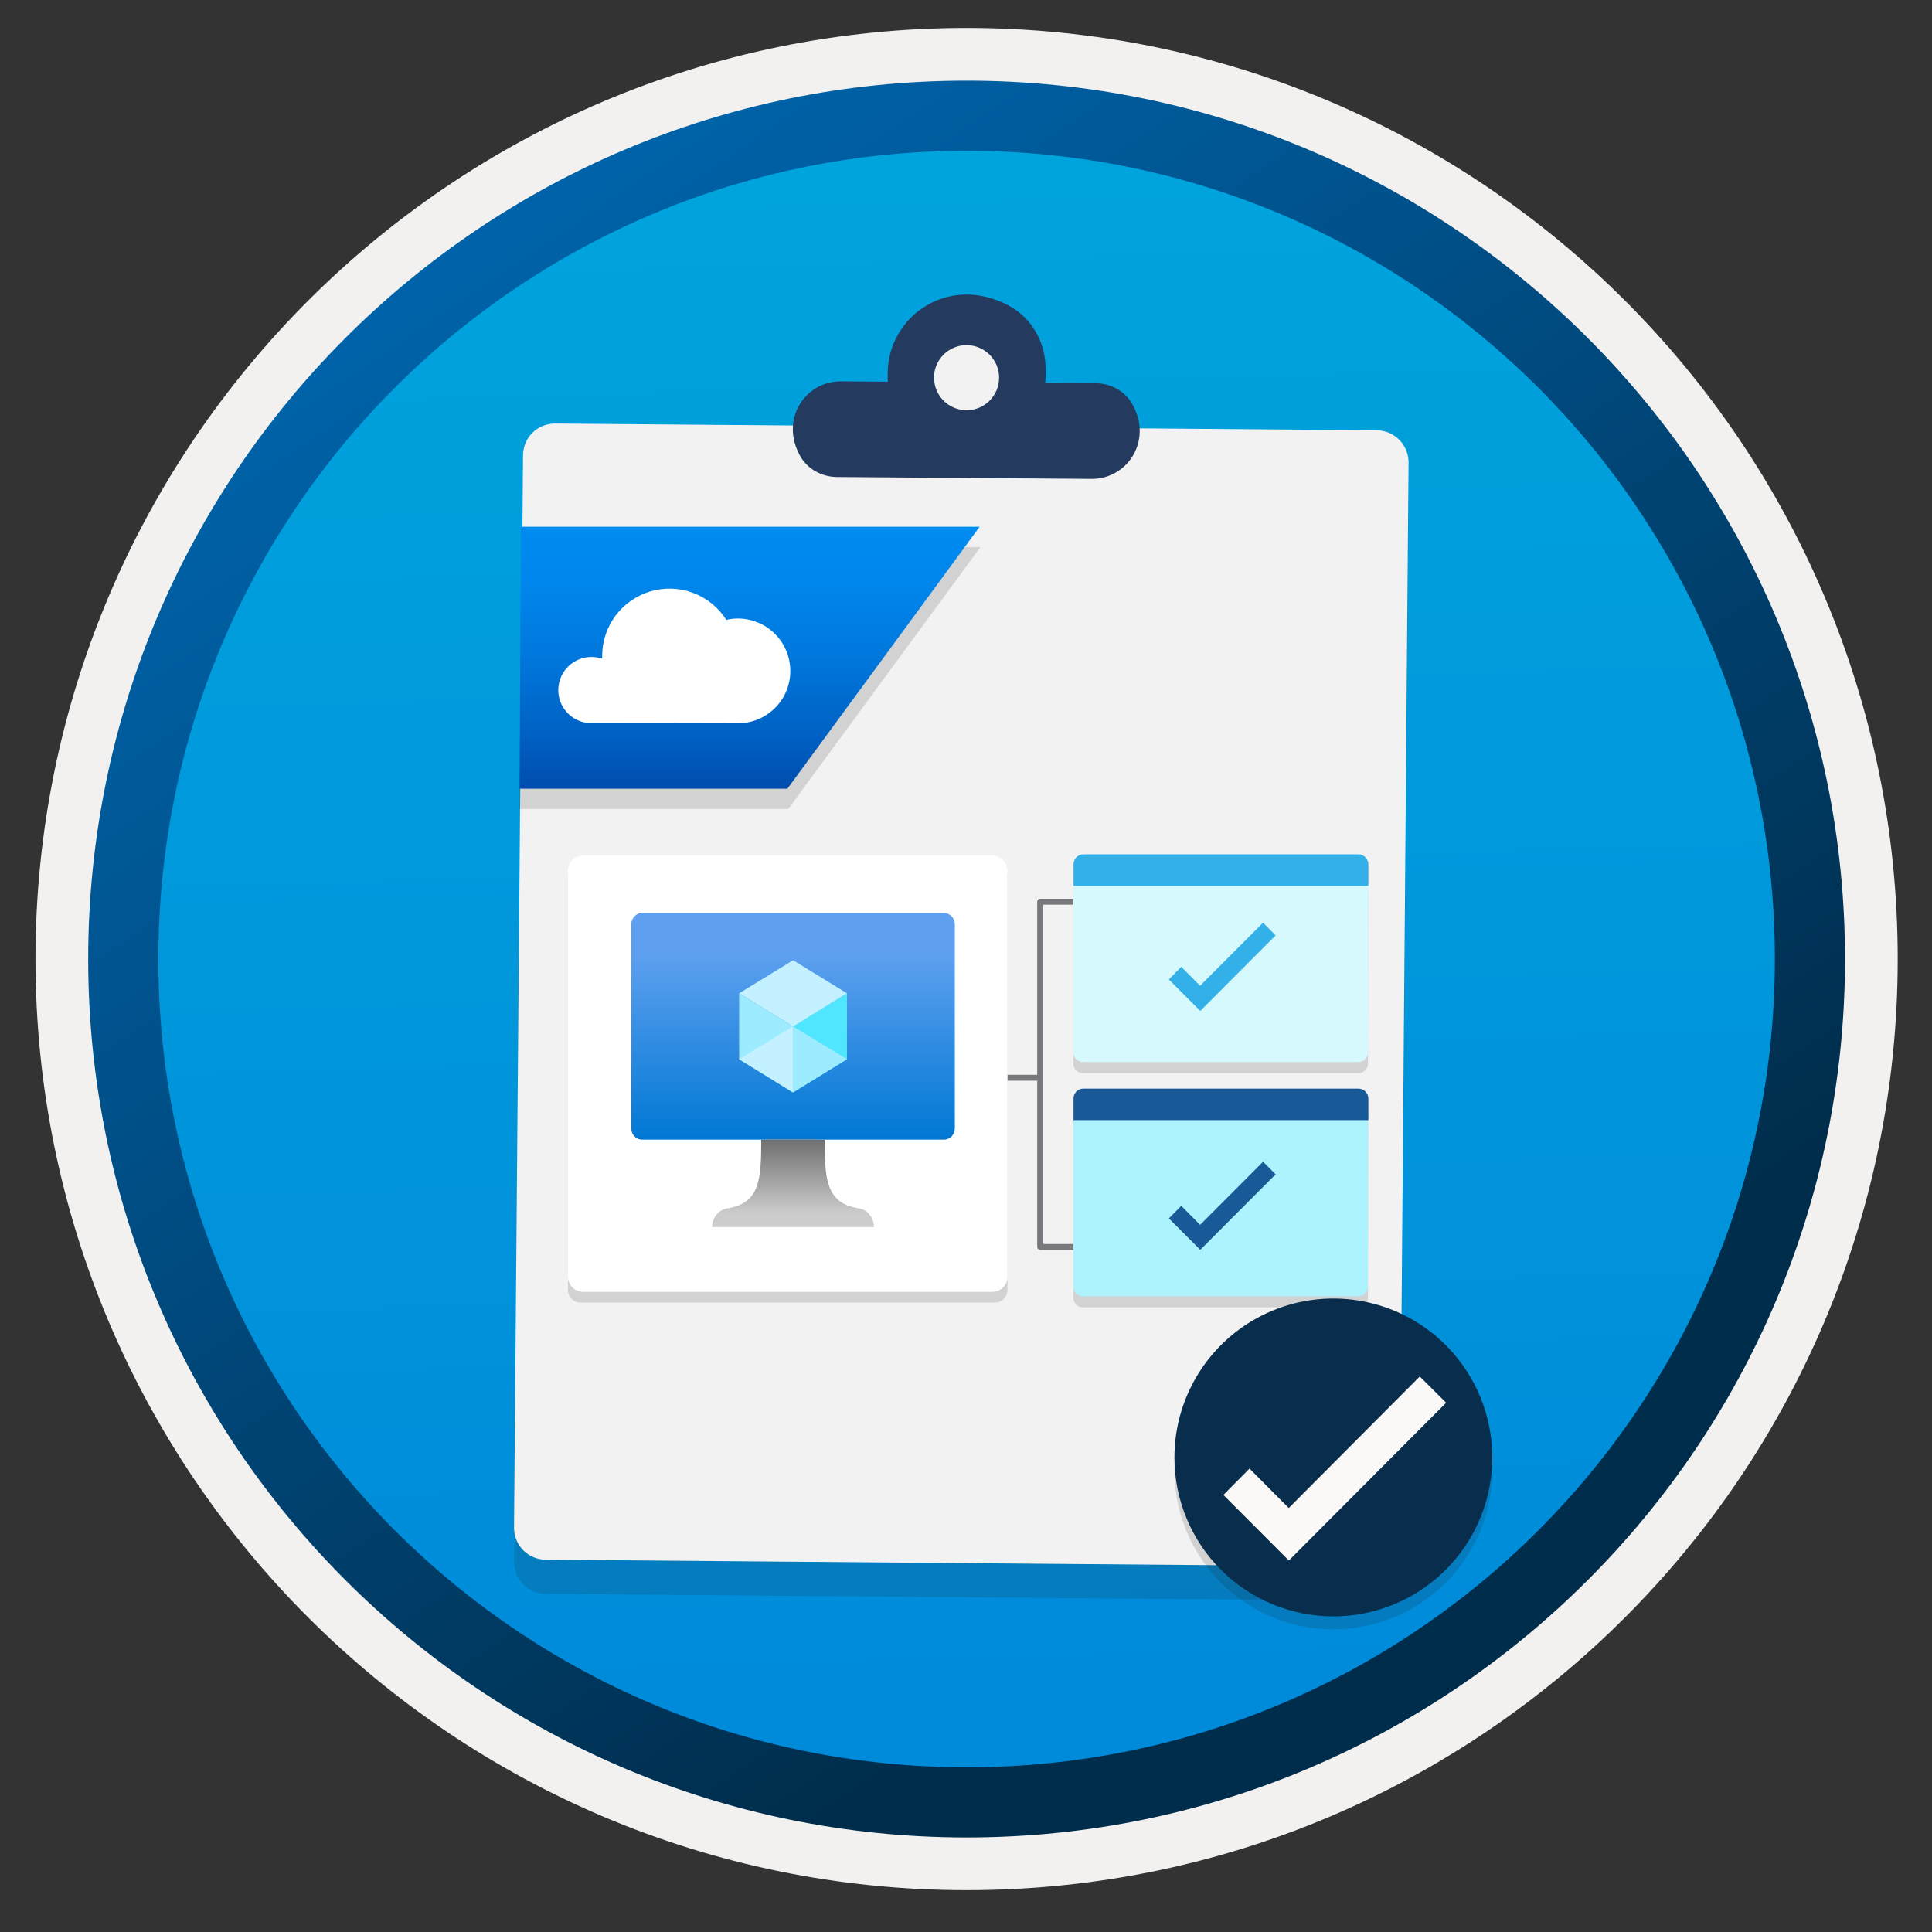 <svg width="103" height="103" viewBox="0 0 103 103" fill="none" xmlns="http://www.w3.org/2000/svg">
<rect x="0" y="0" width="103" height="103" fill="#333333" stroke="none"/>
<path d="M51.532 97.94C25.682 97.94 4.722 76.99 4.722 51.13C4.722 25.27 25.682 4.32 51.532 4.32C77.382 4.32 98.342 25.28 98.342 51.13C98.342 76.98 77.382 97.94 51.532 97.94Z" fill="url(#paint0_linear_533_21328)"/>
<path fill-rule="evenodd" clip-rule="evenodd" d="M97.432 51.13C97.432 76.48 76.882 97.03 51.532 97.03C26.182 97.03 5.632 76.48 5.632 51.13C5.632 25.78 26.182 5.23 51.532 5.23C76.882 5.23 97.432 25.78 97.432 51.13ZM51.532 1.49C78.952 1.49 101.172 23.71 101.172 51.13C101.172 78.55 78.942 100.77 51.532 100.77C24.112 100.77 1.892 78.54 1.892 51.13C1.892 23.71 24.112 1.49 51.532 1.49Z" fill="#F2F1F0"/>
<path fill-rule="evenodd" clip-rule="evenodd" d="M94.622 51.13C94.622 74.93 75.332 94.22 51.532 94.22C27.732 94.22 8.442 74.93 8.442 51.13C8.442 27.33 27.732 8.04 51.532 8.04C75.332 8.04 94.622 27.33 94.622 51.13ZM51.532 4.3C77.392 4.3 98.362 25.27 98.362 51.13C98.362 76.99 77.392 97.96 51.532 97.96C25.672 97.96 4.702 76.99 4.702 51.13C4.702 25.27 25.662 4.3 51.532 4.3Z" fill="url(#paint1_linear_533_21328)"/>
<path opacity="0.15" d="M73.394 24.752L29.594 24.392C28.644 24.381 27.874 25.142 27.874 26.091L27.404 83.251C27.394 84.201 28.154 84.972 29.104 84.972L72.904 85.332C73.854 85.341 74.624 84.582 74.624 83.632L75.094 26.471C75.084 25.532 74.324 24.762 73.394 24.752Z" fill="#1F1D20"/>
<path d="M73.404 22.941L29.604 22.581C28.654 22.571 27.884 23.331 27.884 24.281L27.404 81.431C27.394 82.381 28.154 83.151 29.104 83.151L72.904 83.511C73.854 83.521 74.624 82.761 74.624 81.811L75.094 24.651C75.094 23.721 74.344 22.951 73.404 22.941Z" fill="#F2F2F2"/>
<path fill-rule="evenodd" clip-rule="evenodd" d="M53.794 16.301C55.034 16.971 55.754 18.301 55.744 19.701V20.041C55.744 20.171 55.734 20.281 55.724 20.411L58.414 20.431C59.214 20.441 59.964 20.841 60.364 21.541C61.484 23.531 60.064 25.551 58.194 25.531L44.614 25.431C43.814 25.421 43.064 25.021 42.664 24.321C41.544 22.331 42.964 20.311 44.834 20.331L47.334 20.351C47.324 20.231 47.324 20.111 47.324 19.981V19.871C47.364 16.831 50.594 14.581 53.794 16.301Z" fill="#243A5E"/>
<path d="M51.514 21.872C52.474 21.881 53.254 21.111 53.264 20.151C53.274 19.192 52.504 18.412 51.544 18.401C50.584 18.392 49.804 19.162 49.794 20.122C49.794 21.081 50.554 21.861 51.514 21.872Z" fill="#F2F2F2"/>
<path d="M60.86 66.637H55.453C55.365 66.637 55.295 66.567 55.295 66.479V48.073C55.295 47.984 55.365 47.915 55.453 47.915H60.86V48.231H55.612V66.32H60.86V66.637Z" fill="#78787D"/>
<path d="M55.535 57.3H51.402V57.616H55.535V57.3Z" fill="#78787D"/>
<path opacity="0.15" d="M72.943 47.502H57.224V56.712C57.224 56.992 57.457 57.211 57.722 57.211H72.429C72.709 57.211 72.927 56.977 72.927 56.712L72.943 47.502Z" fill="#1F1D20"/>
<path d="M72.943 46.91H57.224V56.12C57.224 56.401 57.457 56.619 57.722 56.619H72.429C72.709 56.619 72.927 56.385 72.927 56.12L72.943 46.91Z" fill="#D5F9FD"/>
<path d="M72.414 45.548H57.762C57.466 45.548 57.232 45.789 57.232 46.077V47.23H72.951V46.077C72.944 45.789 72.718 45.548 72.414 45.548Z" fill="#32B0E7"/>
<path d="M67.337 49.191L63.981 52.555L62.977 51.543L62.315 52.22L63.989 53.894L68.007 49.869L67.337 49.191Z" fill="#32B0E7"/>
<path opacity="0.15" d="M72.943 59.99H57.224V69.2C57.224 69.48 57.457 69.698 57.722 69.698H72.429C72.709 69.698 72.927 69.465 72.927 69.2L72.943 59.99Z" fill="#1F1D20"/>
<path d="M72.943 59.398H57.224V68.609C57.224 68.889 57.457 69.107 57.722 69.107H72.429C72.709 69.107 72.927 68.873 72.927 68.609L72.943 59.398Z" fill="#ACF3FD"/>
<path d="M72.414 58.036H57.762C57.458 58.036 57.232 58.277 57.232 58.565V59.717H72.951V58.565C72.944 58.277 72.718 58.036 72.414 58.036Z" fill="#185A97"/>
<path d="M67.337 61.936L63.981 65.3L62.977 64.287L62.315 64.957L63.989 66.631L68.007 62.606L67.337 61.936Z" fill="#185A97"/>
<path opacity="0.15" d="M53.038 69.442C53.411 69.442 53.711 69.141 53.711 68.769V46.587H30.279V68.772C30.279 69.144 30.579 69.445 30.952 69.445H53.038V69.442Z" fill="#1F1D20"/>
<path d="M53.708 46.786V46.423C53.708 45.972 53.344 45.609 52.894 45.609H31.093C30.643 45.609 30.279 45.972 30.279 46.423V46.827V47.196V68.059C30.279 68.51 30.643 68.873 31.093 68.873H52.9C53.35 68.873 53.714 68.51 53.714 68.059V46.827C53.714 46.812 53.708 46.801 53.708 46.786Z" fill="white"/>
<path d="M50.329 48.676H34.229C33.912 48.676 33.654 48.947 33.654 49.281V60.153C33.654 60.487 33.912 60.757 34.229 60.757H50.329C50.647 60.757 50.904 60.487 50.904 60.153V49.281C50.904 48.947 50.647 48.676 50.329 48.676Z" fill="url(#paint2_linear_533_21328)"/>
<path d="M45.154 52.956V56.47L42.279 58.242V54.718L45.154 52.956Z" fill="#50E6FF"/>
<path d="M45.155 52.955L42.28 54.727L39.405 52.955L42.28 51.193L45.155 52.955Z" fill="#C3F1FF"/>
<path d="M42.28 54.728V58.242L39.405 56.47V52.956L42.28 54.728Z" fill="#9CEBFF"/>
<path d="M39.405 56.469L42.28 54.717V58.24L39.405 56.469Z" fill="#C3F1FF"/>
<path d="M45.154 56.469L42.279 54.717V58.24L45.154 56.469Z" fill="#9CEBFF"/>
<path d="M45.739 64.412C44.033 64.13 43.966 62.841 43.966 60.757H40.583C40.583 62.841 40.526 64.13 38.82 64.412C38.584 64.439 38.367 64.557 38.209 64.743C38.052 64.929 37.965 65.169 37.967 65.418H46.592C46.593 65.169 46.507 64.929 46.349 64.743C46.192 64.557 45.974 64.439 45.739 64.412Z" fill="url(#paint3_linear_533_21328)"/>
<path opacity="0.15" d="M71.084 86.863C72.759 86.863 74.397 86.366 75.79 85.435C77.183 84.504 78.269 83.181 78.91 81.633C79.552 80.085 79.719 78.382 79.393 76.738C79.066 75.095 78.258 73.585 77.074 72.401C75.889 71.216 74.38 70.409 72.737 70.082C71.093 69.755 69.389 69.923 67.841 70.564C66.293 71.205 64.971 72.291 64.04 73.684C63.109 75.078 62.612 76.716 62.612 78.391C62.612 79.504 62.831 80.605 63.257 81.633C63.682 82.661 64.306 83.595 65.093 84.381C65.88 85.168 66.814 85.792 67.841 86.218C68.869 86.644 69.971 86.863 71.084 86.863Z" fill="#1F1D20"/>
<path d="M71.084 86.172C72.759 86.172 74.397 85.675 75.79 84.744C77.183 83.813 78.269 82.49 78.91 80.942C79.552 79.394 79.719 77.691 79.393 76.047C79.066 74.404 78.258 72.895 77.074 71.71C75.889 70.525 74.38 69.718 72.737 69.391C71.093 69.064 69.389 69.232 67.841 69.873C66.293 70.515 64.971 71.6 64.04 72.994C63.109 74.387 62.612 76.025 62.612 77.7C62.612 78.813 62.831 79.914 63.257 80.942C63.682 81.97 64.306 82.904 65.093 83.691C65.88 84.477 66.814 85.101 67.841 85.527C68.869 85.953 69.971 86.172 71.084 86.172Z" fill="#092D4C"/>
<path d="M75.692 73.385L68.706 80.396L66.615 78.293L65.222 79.699L68.712 83.195L77.098 74.784L75.692 73.385Z" fill="#FAF9F8"/>
<path opacity="0.15" d="M42.021 43.133H27.696L27.783 29.166H52.27L42.021 43.133Z" fill="#1F1D20"/>
<path d="M41.976 42.05H27.7L27.771 28.083L52.225 28.083L41.976 42.05Z" fill="url(#paint4_linear_533_21328)"/>
<path d="M42.068 36.374C42.072 36.346 42.081 36.317 42.085 36.293C42.161 35.889 42.148 35.474 42.046 35.076C41.944 34.678 41.755 34.308 41.494 33.991C41.232 33.675 40.904 33.419 40.533 33.244C40.162 33.068 39.756 32.976 39.346 32.975C39.136 32.974 38.926 32.999 38.722 33.048C38.306 32.392 37.688 31.888 36.961 31.613C36.233 31.338 35.437 31.307 34.69 31.524C33.943 31.741 33.288 32.194 32.821 32.816C32.355 33.438 32.102 34.195 32.103 34.972C32.103 35.021 32.103 35.07 32.107 35.119C31.921 35.056 31.725 35.025 31.528 35.025C31.076 35.025 30.64 35.199 30.312 35.512C29.984 35.824 29.788 36.25 29.766 36.703C29.743 37.155 29.895 37.599 30.191 37.942C30.486 38.285 30.902 38.502 31.353 38.547L39.342 38.563C39.839 38.562 40.327 38.43 40.756 38.178C41.185 37.927 41.539 37.566 41.783 37.132C41.795 37.108 41.812 37.083 41.824 37.059C41.932 36.841 42.014 36.611 42.068 36.374V36.374Z" fill="white"/>
<defs>
<linearGradient id="paint0_linear_533_21328" x1="49.758" y1="-13.66" x2="53.74" y2="132.111" gradientUnits="userSpaceOnUse">
<stop stop-color="#00ABDE"/>
<stop offset="1" stop-color="#007ED8"/>
</linearGradient>
<linearGradient id="paint1_linear_533_21328" x1="2.962" y1="-20.493" x2="98.49" y2="120.389" gradientUnits="userSpaceOnUse">
<stop stop-color="#007ED8"/>
<stop offset="0.707" stop-color="#002D4C"/>
</linearGradient>
<linearGradient id="paint2_linear_533_21328" x1="42.279" y1="60.757" x2="42.279" y2="48.676" gradientUnits="userSpaceOnUse">
<stop stop-color="#0078D4"/>
<stop offset="0.82" stop-color="#5EA0EF"/>
</linearGradient>
<linearGradient id="paint3_linear_533_21328" x1="42.279" y1="65.418" x2="42.279" y2="60.757" gradientUnits="userSpaceOnUse">
<stop offset="0.15" stop-color="#CCCCCC"/>
<stop offset="1" stop-color="#707070"/>
</linearGradient>
<linearGradient id="paint4_linear_533_21328" x1="39.938" y1="42.05" x2="39.938" y2="28.084" gradientUnits="userSpaceOnUse">
<stop stop-color="#004DAE"/>
<stop offset="0.21" stop-color="#0061C4"/>
<stop offset="0.51" stop-color="#0078DD"/>
<stop offset="0.78" stop-color="#0086EC"/>
<stop offset="1" stop-color="#008BF1"/>
</linearGradient>
</defs>
</svg>
